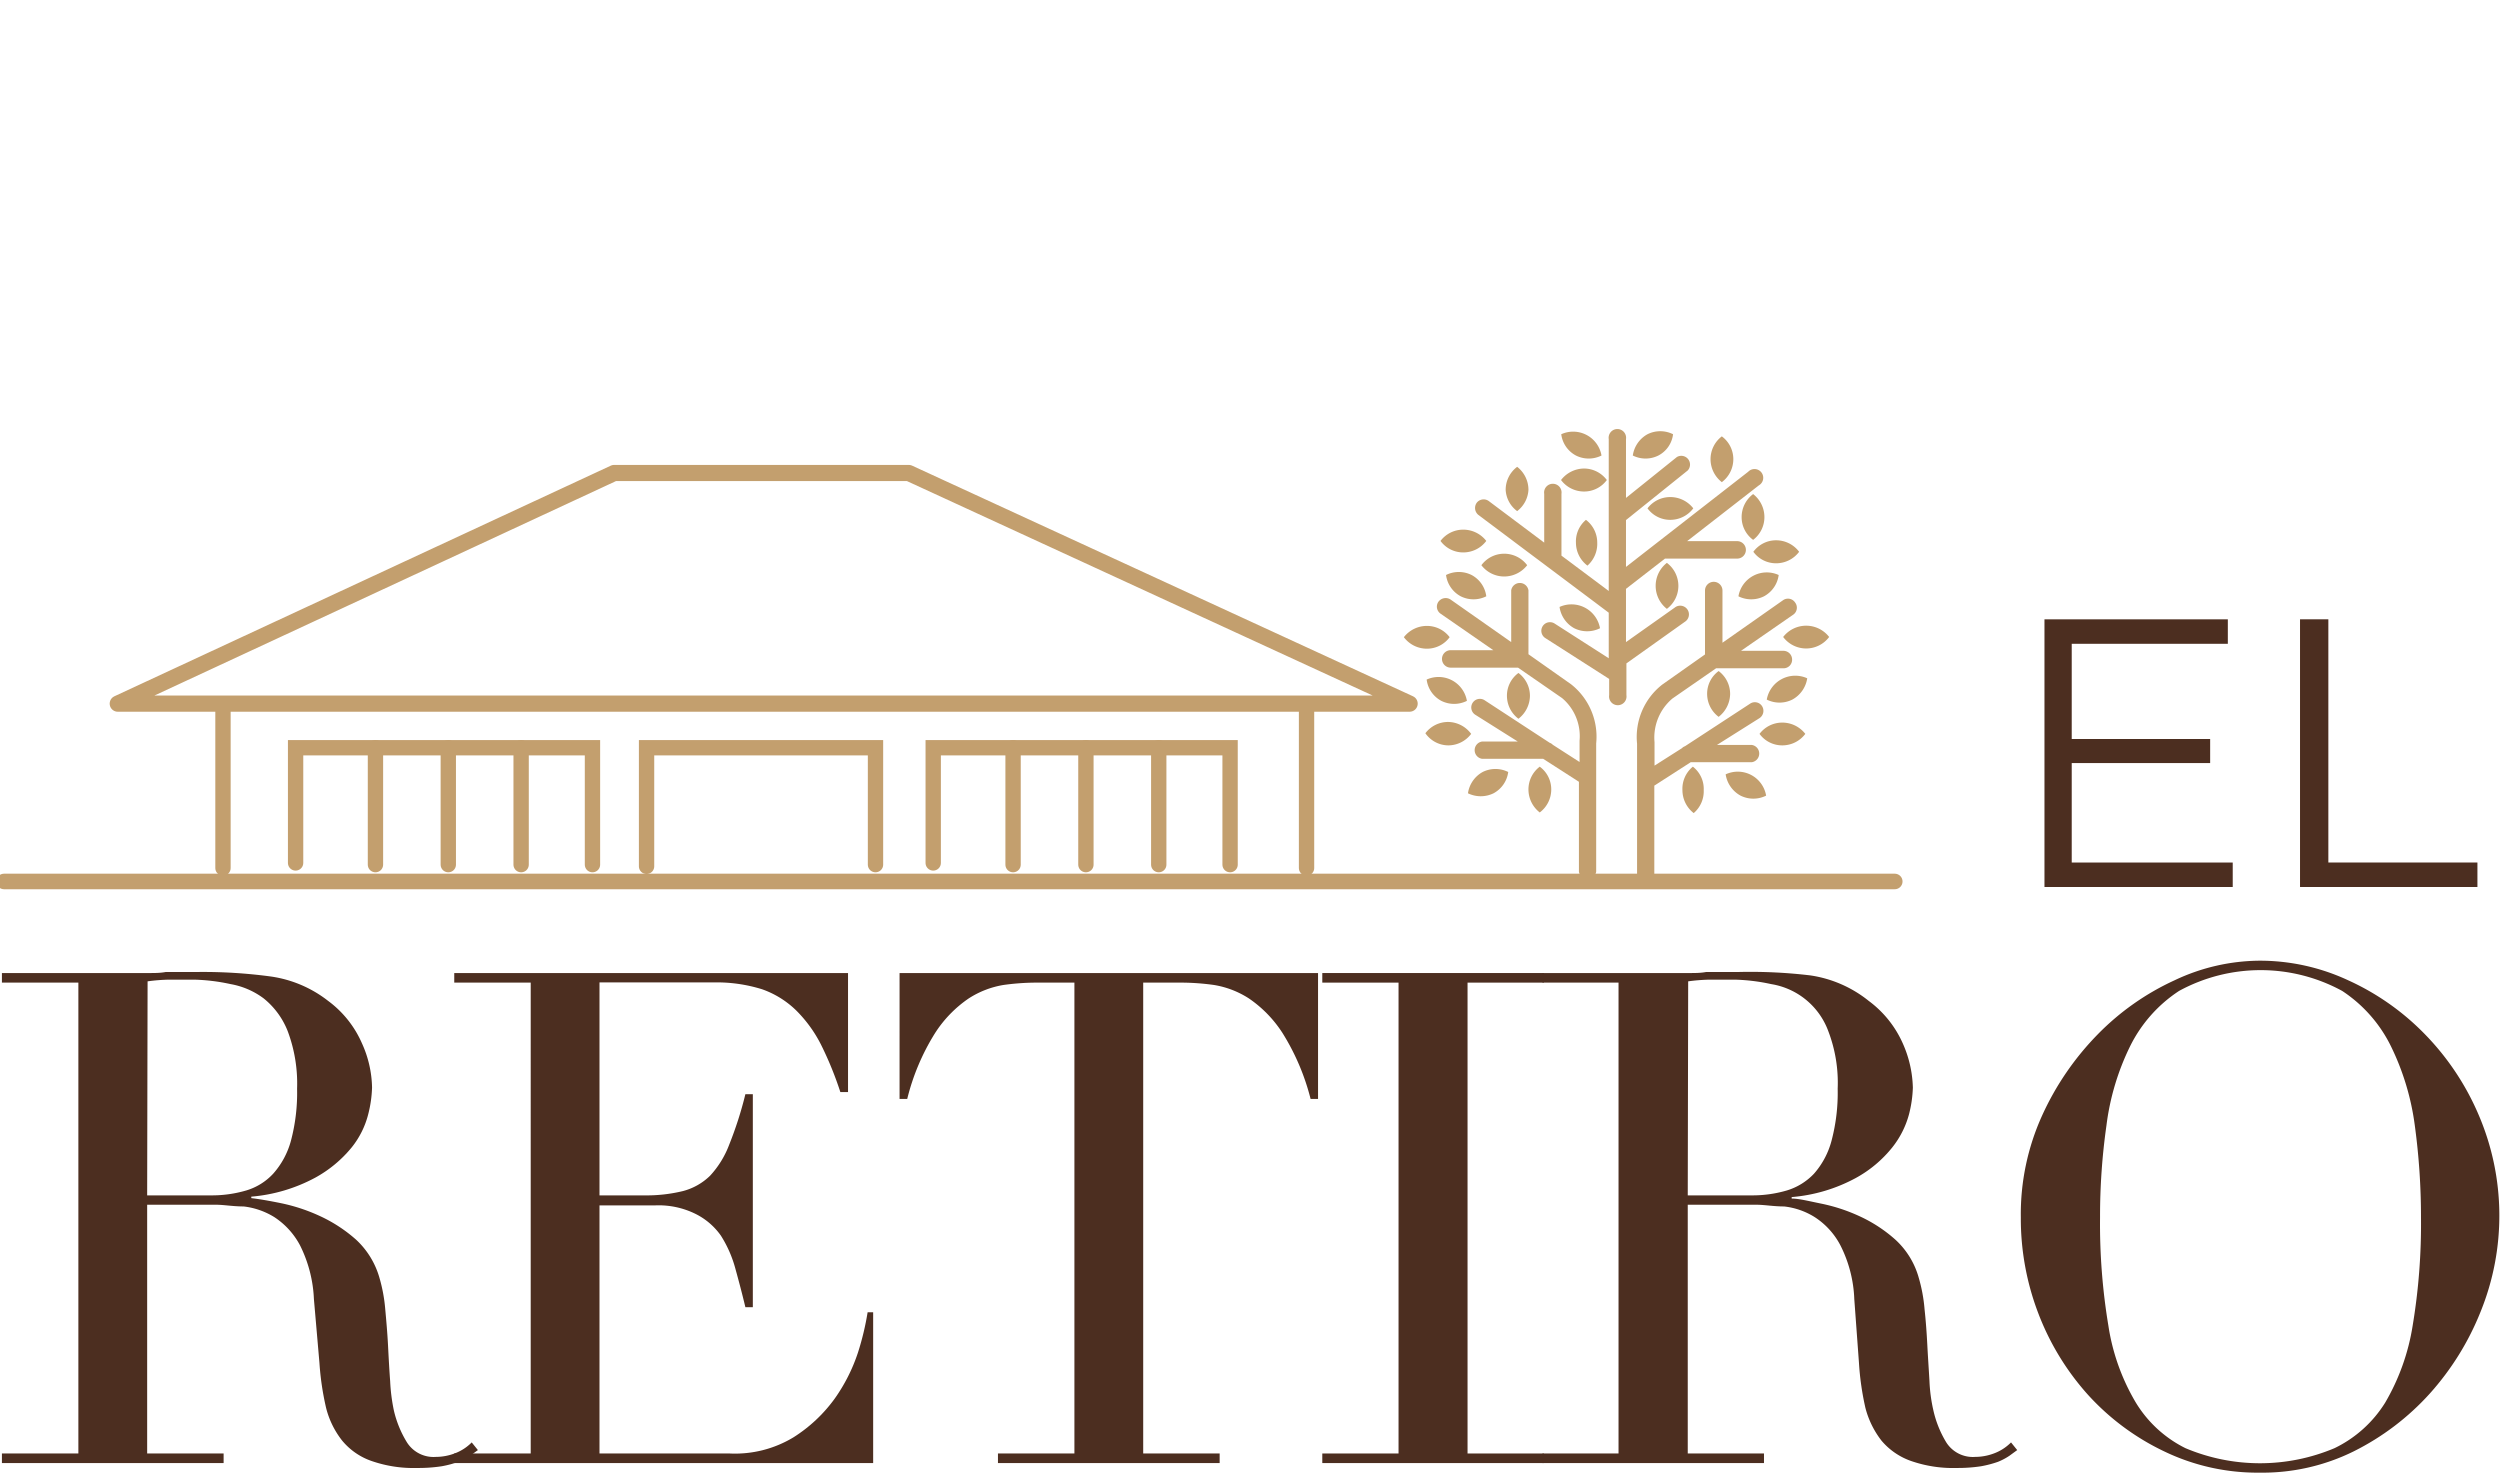 <?xml version="1.0" encoding="UTF-8"?>
<svg xmlns="http://www.w3.org/2000/svg" id="Capa_1" data-name="Capa 1" viewBox="0 0 117.39 69.69">
  <defs>
    <style>.cls-1{fill:#4c2e20;}.cls-2,.cls-3{fill:#c39f6e;}.cls-2,.cls-4,.cls-5{fill-rule:evenodd;}.cls-4,.cls-5,.cls-6,.cls-7{fill:none;stroke:#c39f6e;stroke-linecap:round;}.cls-4,.cls-7{stroke-linejoin:round;}.cls-4{stroke-width:0.76px;}.cls-5,.cls-6{stroke-miterlimit:10;stroke-width:0.72px;}.cls-7{stroke-width:0.73px;}</style>
  </defs>
  <path class="cls-1" d="M104.84,40.5v1.15H96V29.08h8.61v1.15H97.28V34.7h6.5v1.13h-6.5V40.5Z"></path>
  <path class="cls-1" d="M108,29.08h1.33V40.5h7v1.15H108Z"></path>
  <path class="cls-2" d="M84.81,29.38a1.37,1.37,0,0,0-1.08.53,1.35,1.35,0,0,0,2.16,0A1.37,1.37,0,0,0,84.81,29.38Z"></path>
  <path class="cls-2" d="M68.71,24.87a1.34,1.34,0,0,0-1.07.53,1.32,1.32,0,0,0,1.07.54,1.35,1.35,0,0,0,1.08-.54A1.37,1.37,0,0,0,68.71,24.87Z"></path>
  <path class="cls-2" d="M70.63,26a1.33,1.33,0,0,0-1.07.54,1.35,1.35,0,0,0,1.07.53,1.37,1.37,0,0,0,1.08-.53A1.35,1.35,0,0,0,70.63,26Z"></path>
  <path class="cls-2" d="M78.43,23.34a1.34,1.34,0,0,0-1.07.53,1.32,1.32,0,0,0,1.07.54,1.35,1.35,0,0,0,1.08-.54A1.37,1.37,0,0,0,78.43,23.34Z"></path>
  <path class="cls-2" d="M74.38,22a1.38,1.38,0,0,0-1.08.54,1.35,1.35,0,0,0,1.08.54,1.32,1.32,0,0,0,1.07-.54A1.34,1.34,0,0,0,74.38,22Z"></path>
  <path class="cls-2" d="M81.24,32.58a1.34,1.34,0,0,0-.54-1.07,1.32,1.32,0,0,0-.54,1.07,1.35,1.35,0,0,0,.54,1.08A1.38,1.38,0,0,0,81.24,32.58Z"></path>
  <path class="cls-2" d="M81.39,21.56a1.33,1.33,0,0,0-.54-1.07,1.35,1.35,0,0,0-.53,1.07,1.37,1.37,0,0,0,.53,1.08A1.35,1.35,0,0,0,81.39,21.56Z"></path>
  <path class="cls-2" d="M78.81,27.51a1.35,1.35,0,0,0-.54-1.08,1.37,1.37,0,0,0,0,2.16A1.35,1.35,0,0,0,78.81,27.51Z"></path>
  <path class="cls-2" d="M71.84,32.67a1.34,1.34,0,0,0-.54-1.07,1.32,1.32,0,0,0-.54,1.07,1.35,1.35,0,0,0,.54,1.08A1.38,1.38,0,0,0,71.84,32.67Z"></path>
  <path class="cls-2" d="M72.84,37.1A1.32,1.32,0,0,0,72.3,36a1.34,1.34,0,0,0-.53,1.07,1.37,1.37,0,0,0,.53,1.08A1.35,1.35,0,0,0,72.84,37.1Z"></path>
  <path class="cls-2" d="M75,25.48a1.34,1.34,0,0,0-.53-1.07A1.32,1.32,0,0,0,74,25.48a1.35,1.35,0,0,0,.54,1.08A1.37,1.37,0,0,0,75,25.48Z"></path>
  <path class="cls-2" d="M71.77,23a1.37,1.37,0,0,0-.53-1.08A1.35,1.35,0,0,0,70.7,23,1.33,1.33,0,0,0,71.24,24,1.35,1.35,0,0,0,71.77,23Z"></path>
  <path class="cls-2" d="M82.85,24.28a1.37,1.37,0,0,0-.53-1.08,1.35,1.35,0,0,0-.54,1.08,1.32,1.32,0,0,0,.54,1.07A1.34,1.34,0,0,0,82.85,24.28Z"></path>
  <path class="cls-2" d="M80,37.1A1.32,1.32,0,0,0,79.49,36,1.34,1.34,0,0,0,79,37.1a1.37,1.37,0,0,0,.53,1.08A1.35,1.35,0,0,0,80,37.1Z"></path>
  <path class="cls-2" d="M83.69,35a1.35,1.35,0,0,0,1.08-.54,1.37,1.37,0,0,0-1.08-.53,1.34,1.34,0,0,0-1.07.53A1.32,1.32,0,0,0,83.69,35Z"></path>
  <path class="cls-2" d="M68,35a1.35,1.35,0,0,0,1.08-.54A1.37,1.37,0,0,0,68,33.9a1.34,1.34,0,0,0-1.07.53A1.32,1.32,0,0,0,68,35Z"></path>
  <path class="cls-2" d="M84.16,32.85a1.37,1.37,0,0,0,.7-1,1.36,1.36,0,0,0-1.9,1A1.34,1.34,0,0,0,84.16,32.85Z"></path>
  <path class="cls-2" d="M82.83,28a1.33,1.33,0,0,0,.69-1,1.35,1.35,0,0,0-1.89,1A1.34,1.34,0,0,0,82.83,28Z"></path>
  <path class="cls-2" d="M70.13,37.25a1.33,1.33,0,0,0,.69-1,1.34,1.34,0,0,0-1.2,0,1.36,1.36,0,0,0-.69,1A1.37,1.37,0,0,0,70.13,37.25Z"></path>
  <path class="cls-2" d="M73.92,29.5a1.36,1.36,0,0,1-.69-1,1.36,1.36,0,0,1,1.9,1A1.36,1.36,0,0,1,73.92,29.5Z"></path>
  <path class="cls-2" d="M68.59,28a1.33,1.33,0,0,1-.69-1,1.34,1.34,0,0,1,1.2,0,1.32,1.32,0,0,1,.69,1A1.34,1.34,0,0,1,68.59,28Z"></path>
  <path class="cls-2" d="M81.73,37.36a1.37,1.37,0,0,1-.7-1,1.35,1.35,0,0,1,1.9,1A1.34,1.34,0,0,1,81.73,37.36Z"></path>
  <path class="cls-2" d="M67.68,32.91a1.32,1.32,0,0,1-.69-1,1.35,1.35,0,0,1,1.89,1A1.34,1.34,0,0,1,67.68,32.91Z"></path>
  <path class="cls-2" d="M77.87,21.39a1.3,1.3,0,0,0,.69-1,1.34,1.34,0,0,0-1.2,0,1.36,1.36,0,0,0-.69,1A1.34,1.34,0,0,0,77.87,21.39Z"></path>
  <path class="cls-2" d="M74,21.39a1.32,1.32,0,0,1-.69-1,1.35,1.35,0,0,1,1.89,1A1.34,1.34,0,0,1,74,21.39Z"></path>
  <path class="cls-2" d="M67,29.39a1.37,1.37,0,0,0-1.08.53,1.35,1.35,0,0,0,1.08.54,1.32,1.32,0,0,0,1.07-.54A1.34,1.34,0,0,0,67,29.39Z"></path>
  <path class="cls-2" d="M83.4,25.37a1.32,1.32,0,0,0-1.07.54,1.32,1.32,0,0,0,1.07.54,1.35,1.35,0,0,0,1.08-.54A1.35,1.35,0,0,0,83.4,25.37Z"></path>
  <path class="cls-3" d="M73.77,32.13l-2-1.41v-3a.41.41,0,0,0-.81,0v2.43l-2.85-2a.42.42,0,0,0-.57.11.4.4,0,0,0,.11.56l2.47,1.71h-2a.41.41,0,0,0-.41.41.41.41,0,0,0,.41.41h3.16l2.07,1.43a2.34,2.34,0,0,1,.82,2v1l-1.26-.81a.34.34,0,0,0-.14-.09l-3.06-2a.4.4,0,1,0-.44.68l2,1.26H69.59a.41.41,0,0,0,0,.81h2.87l1.68,1.08v4.22a.41.41,0,0,0,.81,0V34.91A3.13,3.13,0,0,0,73.77,32.13Z"></path>
  <path class="cls-3" d="M84.29,28.29a.4.4,0,0,0-.56-.11l-2.85,2V27.73a.41.41,0,0,0-.82,0v3l-2,1.41a3.12,3.12,0,0,0-1.19,2.78v6.17a.41.41,0,0,0,.81,0v-4.2l1.71-1.1h2.87a.41.41,0,0,0,0-.81H80.62l2-1.26a.41.41,0,0,0,.12-.56.4.4,0,0,0-.56-.12l-3.06,2a.34.34,0,0,0-.14.09l-1.29.82V34.85a2.4,2.4,0,0,1,.84-2.05l2.05-1.42h3.17a.4.4,0,0,0,.4-.41.41.41,0,0,0-.4-.41h-2l2.47-1.71A.4.4,0,0,0,84.29,28.29Z"></path>
  <path class="cls-3" d="M79.11,29.2a.41.41,0,1,0-.47-.67l-2.29,1.62v-2.5l1.83-1.42h3.39a.41.41,0,0,0,.41-.41.41.41,0,0,0-.41-.41H79.22l3.37-2.62a.41.41,0,1,0-.5-.64l-5.74,4.47v-2.2l2.9-2.33a.41.41,0,0,0-.51-.63l-2.39,1.92V20.62a.41.41,0,1,0-.81,0v7.13l-2.22-1.66v-2.9a.41.41,0,1,0-.81,0v2.29l-2.6-1.95a.41.41,0,0,0-.57.08.42.42,0,0,0,.08.57l6.12,4.59v2.14L73,29.28a.4.4,0,1,0-.44.68l3,1.92v.76a.41.41,0,1,0,.81,0V31.15Z"></path>
  <polygon class="cls-4" points="28.84 22.21 42.67 22.21 66.19 33.04 5.53 33.04 28.84 22.21"></polygon>
  <polyline class="cls-5" points="13.88 40.52 13.88 35.11 27.82 35.11 27.82 40.6"></polyline>
  <line class="cls-6" x1="17.63" y1="40.6" x2="17.63" y2="35.11"></line>
  <line class="cls-6" x1="21.05" y1="40.6" x2="21.05" y2="35.11"></line>
  <line class="cls-6" x1="24.47" y1="40.6" x2="24.47" y2="35.11"></line>
  <polyline class="cls-5" points="43.82 40.52 43.82 35.11 57.76 35.11 57.76 40.6"></polyline>
  <line class="cls-6" x1="47.57" y1="40.6" x2="47.57" y2="35.11"></line>
  <line class="cls-6" x1="50.99" y1="40.6" x2="50.99" y2="35.11"></line>
  <line class="cls-6" x1="54.41" y1="40.6" x2="54.41" y2="35.11"></line>
  <polyline class="cls-5" points="30.36 40.68 30.36 35.11 41.11 35.11 41.11 40.6"></polyline>
  <line class="cls-6" x1="61.35" y1="40.76" x2="61.35" y2="33.27"></line>
  <line class="cls-6" x1="10.47" y1="40.76" x2="10.47" y2="33.27"></line>
  <line class="cls-7" x1="88.97" y1="41.39" x2="0.19" y2="41.39"></line>
  <path class="cls-1" d="M.09,68.25H3.68V46.14H.09v-.45H6.23l.78,0c.26,0,.52,0,.78-.05h.77l.78,0a23.77,23.77,0,0,1,3.36.21A5.66,5.66,0,0,1,15.41,47,4.91,4.91,0,0,1,17,49a5.22,5.22,0,0,1,.47,2.07,5.65,5.65,0,0,1-.18,1.25,4.08,4.08,0,0,1-.77,1.55A5.81,5.81,0,0,1,14.8,55.3a7.66,7.66,0,0,1-3,.89v.07q.53.06,1.41.24a8.35,8.35,0,0,1,1.81.6,6.91,6.91,0,0,1,1.7,1.11,3.89,3.89,0,0,1,1.1,1.8,7.42,7.42,0,0,1,.27,1.47c.05.55.1,1.11.13,1.69s.06,1.15.1,1.68a8.64,8.64,0,0,0,.17,1.36,5,5,0,0,0,.62,1.52,1.48,1.48,0,0,0,1.36.68,2.51,2.51,0,0,0,.87-.16,2.2,2.2,0,0,0,.81-.52l.29.36-.37.27a2.69,2.69,0,0,1-.54.28,4.92,4.92,0,0,1-.79.21,7.29,7.29,0,0,1-1.15.08,6,6,0,0,1-2.15-.33,3.11,3.11,0,0,1-1.37-.95,4.09,4.09,0,0,1-.76-1.55A13.12,13.12,0,0,1,15,64L14.74,61a6.22,6.22,0,0,0-.65-2.52,3.59,3.59,0,0,0-1.21-1.33,3.5,3.5,0,0,0-1.44-.5c-.5,0-.93-.08-1.29-.08H6.91V68.25H10.5v.45H.09ZM6.91,56.13h3a5.72,5.72,0,0,0,1.65-.23,2.82,2.82,0,0,0,1.27-.79,3.83,3.83,0,0,0,.83-1.54,8.79,8.79,0,0,0,.29-2.45,7,7,0,0,0-.44-2.7,3.71,3.71,0,0,0-1.13-1.54,3.65,3.65,0,0,0-1.55-.67A9,9,0,0,0,9.11,46l-1.18,0a8.82,8.82,0,0,0-1,.08Z"></path>
  <path class="cls-1" d="M21.33,68.25h3.59V46.14H21.33v-.45H39.82v5.59h-.36a16.3,16.3,0,0,0-.9-2.21,6.24,6.24,0,0,0-1.17-1.62,4.36,4.36,0,0,0-1.61-1,7.18,7.18,0,0,0-2.27-.32H28.15v10h2.1a7.24,7.24,0,0,0,1.81-.2,2.86,2.86,0,0,0,1.28-.72,4.44,4.44,0,0,0,.9-1.46A17.58,17.58,0,0,0,35,51.38h.35v10H35c-.15-.63-.31-1.23-.47-1.81a5.6,5.6,0,0,0-.68-1.55A3.19,3.19,0,0,0,32.66,57a3.9,3.9,0,0,0-1.89-.4H28.15V68.25h6.11a5.3,5.3,0,0,0,3-.76,7,7,0,0,0,1.93-1.81,8.13,8.13,0,0,0,1.1-2.18,13,13,0,0,0,.45-1.88H41V68.7H21.33Z"></path>
  <path class="cls-1" d="M46.86,68.25h3.59V46.14H48.58a11.45,11.45,0,0,0-1.46.11,4.3,4.3,0,0,0-1.63.63,5.68,5.68,0,0,0-1.59,1.64,10.57,10.57,0,0,0-1.3,3.08h-.36V45.69H61.89V51.6h-.35a10.84,10.84,0,0,0-1.31-3.08,5.68,5.68,0,0,0-1.59-1.64A4.3,4.3,0,0,0,57,46.25a11.44,11.44,0,0,0-1.45-.11H53.68V68.25h3.59v.45H46.86Z"></path>
  <path class="cls-1" d="M62.09,68.25h3.58V46.14H62.09v-.45h10.4v.45H68.91V68.25h3.58v.45H62.09Z"></path>
  <path class="cls-1" d="M72.43,68.25H76V46.14H72.43v-.45h6.14l.77,0c.26,0,.52,0,.78-.05h.78l.77,0A23.77,23.77,0,0,1,85,45.8,5.69,5.69,0,0,1,87.75,47a5,5,0,0,1,1.6,2,5.4,5.4,0,0,1,.47,2.07,5.65,5.65,0,0,1-.18,1.25,4.27,4.27,0,0,1-.78,1.55,5.68,5.68,0,0,1-1.73,1.45,7.61,7.61,0,0,1-3,.89v.07c.34,0,.81.12,1.4.24a8.17,8.17,0,0,1,1.81.6A6.73,6.73,0,0,1,89,58.21a3.81,3.81,0,0,1,1.1,1.8,7.42,7.42,0,0,1,.27,1.47c.06.55.1,1.11.13,1.69s.07,1.15.1,1.68a7.5,7.5,0,0,0,.18,1.36,5,5,0,0,0,.61,1.52,1.48,1.48,0,0,0,1.36.68,2.51,2.51,0,0,0,.87-.16,2.2,2.2,0,0,0,.81-.52l.29.36-.37.27a2.88,2.88,0,0,1-.53.28,5.07,5.07,0,0,1-.8.21,7.25,7.25,0,0,1-1.14.08,6,6,0,0,1-2.15-.33,3.2,3.2,0,0,1-1.38-.95,4.24,4.24,0,0,1-.76-1.55A13.12,13.12,0,0,1,87.29,64L87.07,61a6.07,6.07,0,0,0-.65-2.52,3.51,3.51,0,0,0-1.21-1.33,3.4,3.4,0,0,0-1.44-.5c-.49,0-.92-.08-1.29-.08H79.25V68.25h3.58v.45H72.43Zm6.82-12.12h3a5.72,5.72,0,0,0,1.65-.23,2.91,2.91,0,0,0,1.28-.79A3.82,3.82,0,0,0,86,53.57a8.79,8.79,0,0,0,.29-2.45,6.79,6.79,0,0,0-.44-2.7,3.44,3.44,0,0,0-2.68-2.21A9,9,0,0,0,81.45,46l-1.18,0a8.82,8.82,0,0,0-1,.08Z"></path>
  <path class="cls-1" d="M94.89,57.16a11.2,11.2,0,0,1,1-4.78,13.29,13.29,0,0,1,2.62-3.82,12.11,12.11,0,0,1,3.6-2.53,9.44,9.44,0,0,1,4-.92,9.82,9.82,0,0,1,4.15.92,11.86,11.86,0,0,1,3.6,2.53,12.33,12.33,0,0,1,2.54,3.82,12,12,0,0,1,.08,9.21,12.92,12.92,0,0,1-2.39,3.85,12.06,12.06,0,0,1-3.57,2.71,9.67,9.67,0,0,1-4.41,1,10.09,10.09,0,0,1-4.49-1,11.5,11.5,0,0,1-3.58-2.66,12.23,12.23,0,0,1-2.34-3.85A12.44,12.44,0,0,1,94.89,57.16Zm3.72,0A29.08,29.08,0,0,0,99,62.24a10,10,0,0,0,1.29,3.62A5.68,5.68,0,0,0,102.62,68a9,9,0,0,0,7,0A5.73,5.73,0,0,0,112,65.86a10.35,10.35,0,0,0,1.29-3.62,29.08,29.08,0,0,0,.39-5.08,31.83,31.83,0,0,0-.29-4.31,12,12,0,0,0-1.12-3.72,6.57,6.57,0,0,0-2.29-2.6,8,8,0,0,0-7.66,0,6.59,6.59,0,0,0-2.3,2.6,11.73,11.73,0,0,0-1.11,3.72A30.29,30.29,0,0,0,98.61,57.16Z"></path>
</svg>
